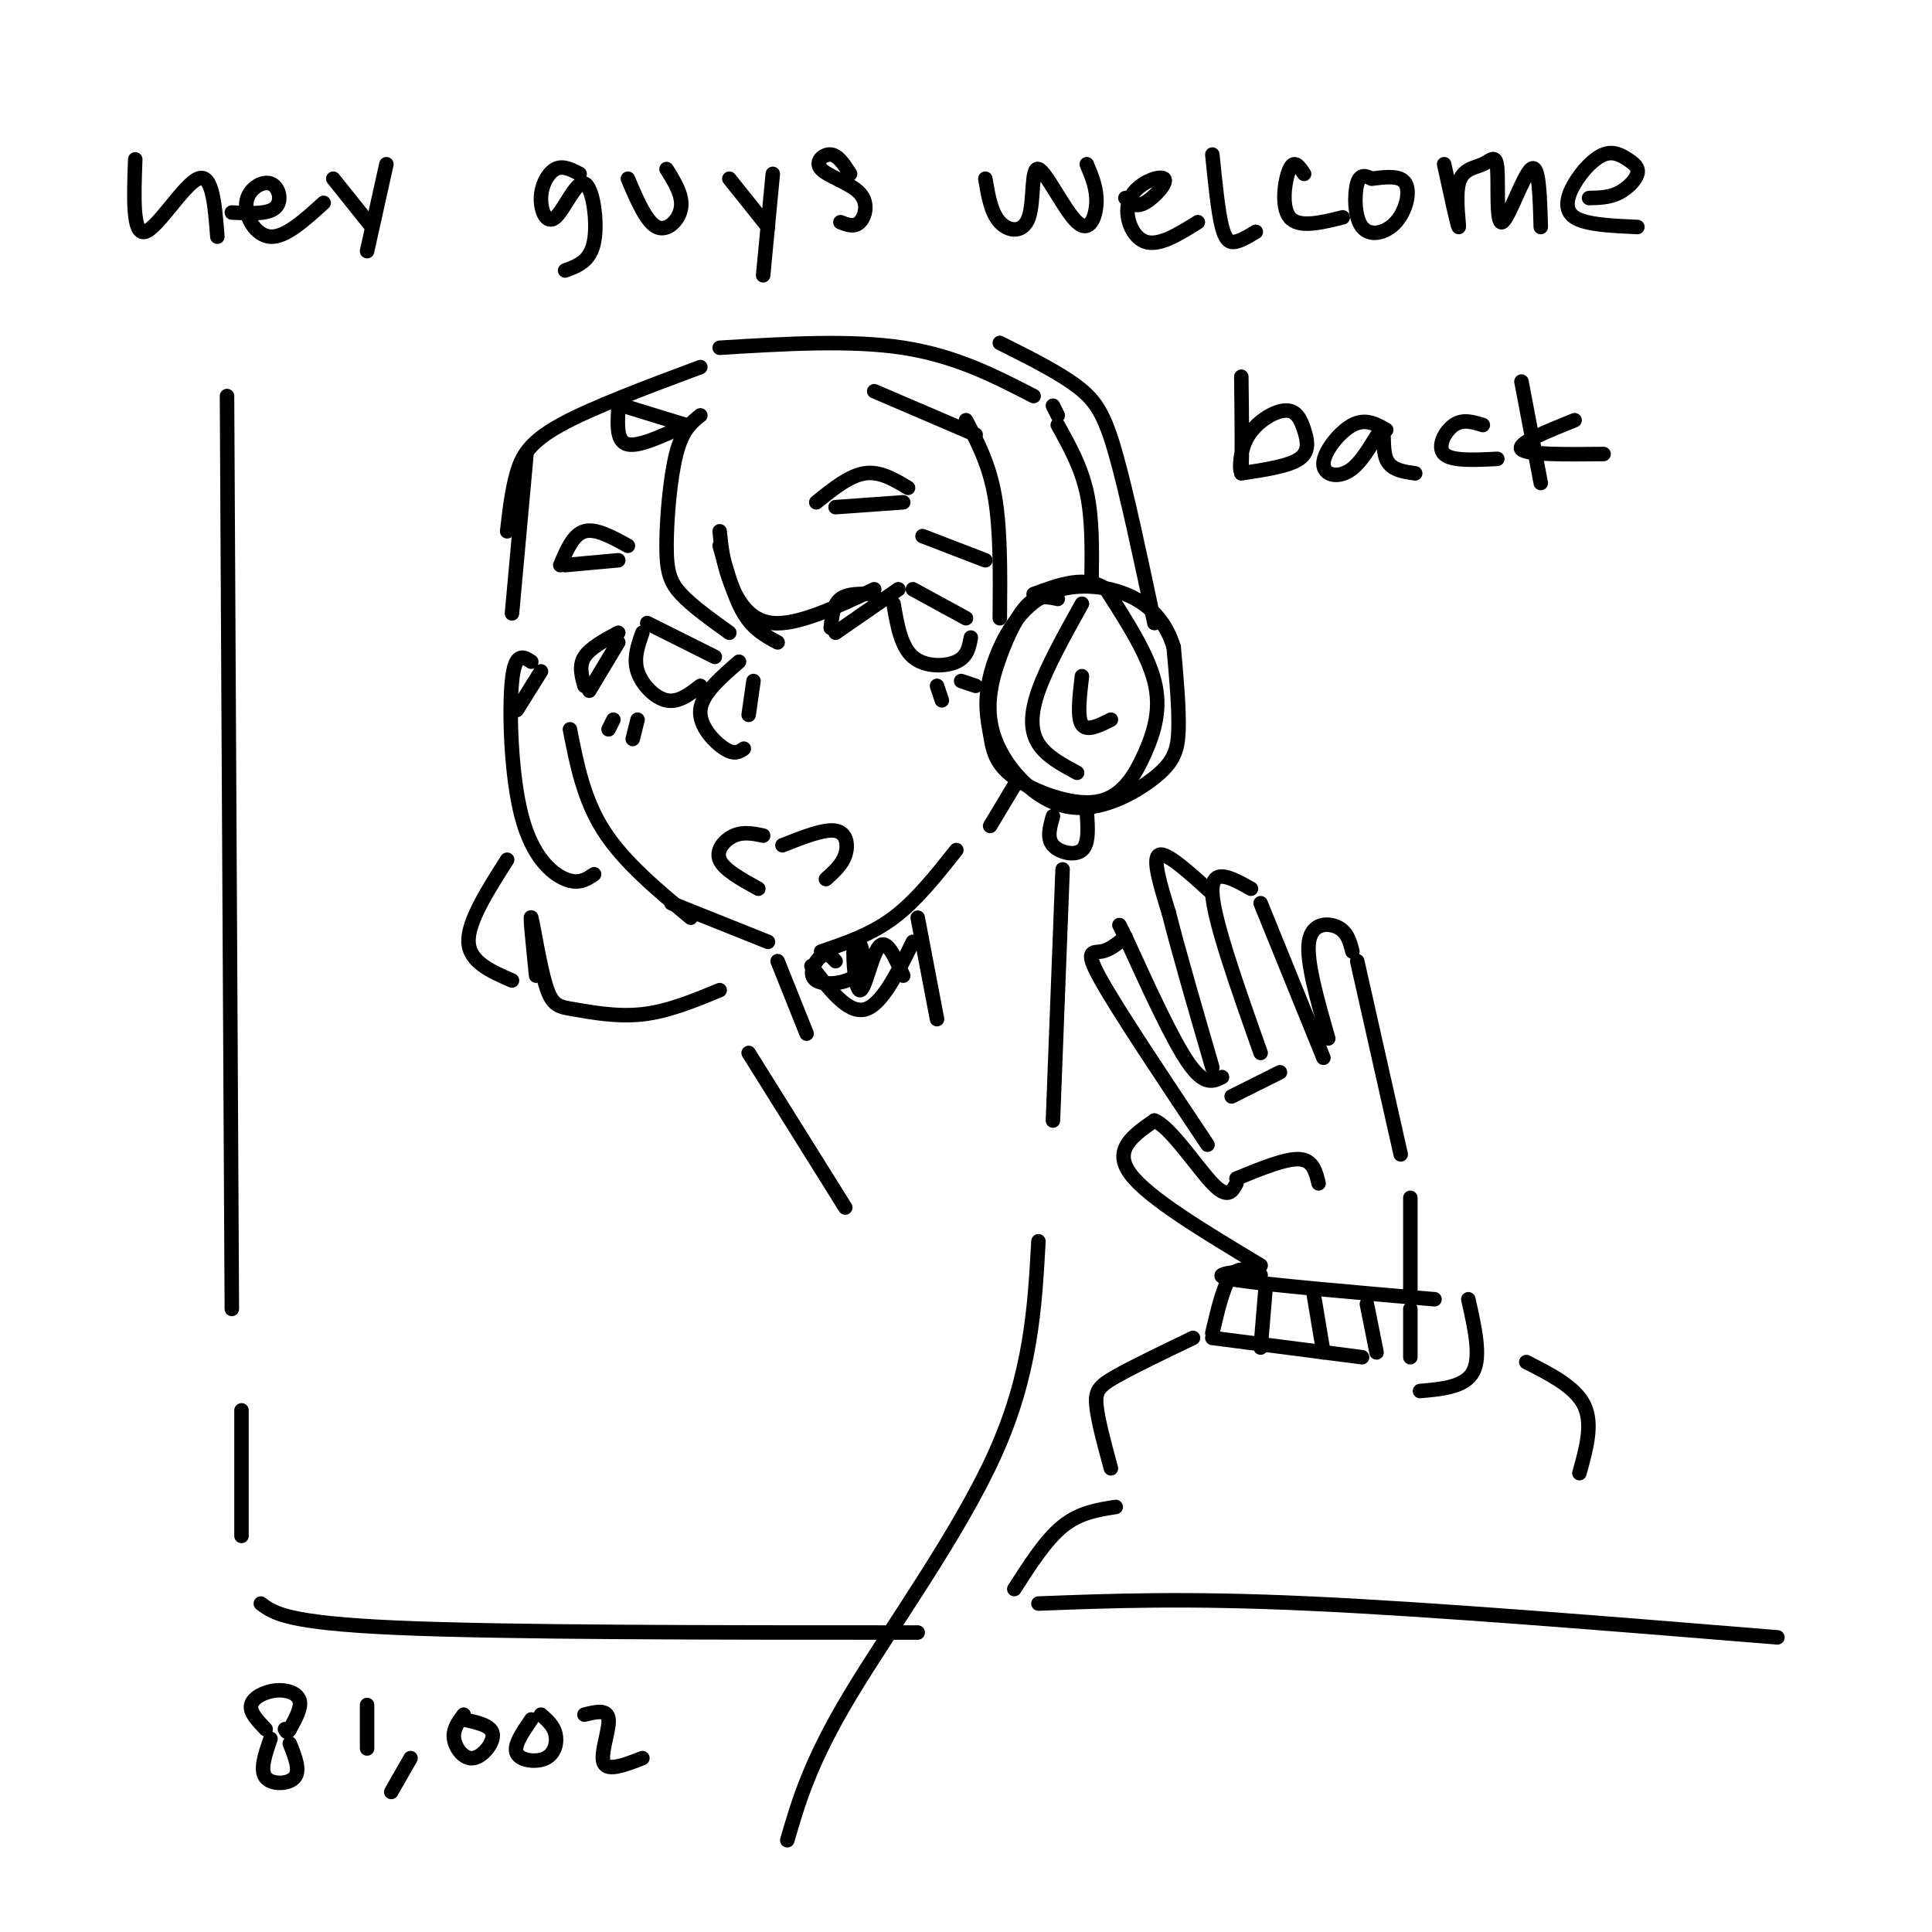 <svg viewBox='0 0 400 400' version='1.1' xmlns='http://www.w3.org/2000/svg' xmlns:xlink='http://www.w3.org/1999/xlink'><g fill='none' stroke='rgb(0,0,0)' stroke-width='3' stroke-linecap='round' stroke-linejoin='round'><path d='M122,143c0.000,0.000 6.000,-10.000 6,-10'/><path d='M121,142c-0.583,-2.083 -1.167,-4.167 0,-6c1.167,-1.833 4.083,-3.417 7,-5'/><path d='M134,129c0.000,0.000 14.000,7.000 14,7'/><path d='M133,131c-0.933,2.644 -1.867,5.289 -1,8c0.867,2.711 3.533,5.489 6,6c2.467,0.511 4.733,-1.244 7,-3'/><path d='M172,130c0.250,-2.417 0.500,-4.833 2,-6c1.500,-1.167 4.250,-1.083 7,-1'/><path d='M173,131c0.000,0.000 13.000,-9.000 13,-9'/><path d='M189,122c0.000,0.000 11.000,6.000 11,6'/><path d='M185,125c0.756,4.422 1.511,8.844 4,11c2.489,2.156 6.711,2.044 9,1c2.289,-1.044 2.644,-3.022 3,-5'/><path d='M153,137c-3.844,3.333 -7.689,6.667 -8,10c-0.311,3.333 2.911,6.667 5,8c2.089,1.333 3.044,0.667 4,0'/><path d='M155,148c0.000,0.000 1.000,-7.000 1,-7'/><path d='M158,173c-2.022,-0.422 -4.044,-0.844 -6,0c-1.956,0.844 -3.844,2.956 -3,5c0.844,2.044 4.422,4.022 8,6'/><path d='M162,175c4.333,-1.711 8.667,-3.422 11,-3c2.333,0.422 2.667,2.978 2,5c-0.667,2.022 -2.333,3.511 -4,5'/><path d='M127,149c0.000,0.000 -1.000,2.000 -1,2'/><path d='M132,149c0.000,0.000 -1.000,4.000 -1,4'/><path d='M194,142c0.000,0.000 1.000,3.000 1,3'/><path d='M199,141c0.000,0.000 3.000,1.000 3,1'/><path d='M169,104c3.417,-2.750 6.833,-5.500 10,-6c3.167,-0.500 6.083,1.250 9,3'/><path d='M173,105c0.000,0.000 14.000,-1.000 14,-1'/><path d='M116,117c1.333,-3.167 2.667,-6.333 5,-7c2.333,-0.667 5.667,1.167 9,3'/><path d='M117,117c0.000,0.000 11.000,-1.000 11,-1'/><path d='M118,151c1.417,7.250 2.833,14.500 7,21c4.167,6.500 11.083,12.250 18,18'/><path d='M139,187c0.000,0.000 20.000,8.000 20,8'/><path d='M170,197c5.167,-1.750 10.333,-3.500 15,-7c4.667,-3.500 8.833,-8.750 13,-14'/><path d='M205,171c0.000,0.000 6.000,-10.000 6,-10'/><path d='M219,124c-1.973,-0.430 -3.945,-0.861 -6,1c-2.055,1.861 -4.192,6.012 -6,11c-1.808,4.988 -3.285,10.812 -1,17c2.285,6.188 8.334,12.741 15,14c6.666,1.259 13.948,-2.776 18,-6c4.052,-3.224 4.872,-5.635 5,-10c0.128,-4.365 -0.436,-10.682 -1,-17'/><path d='M243,134c-1.489,-4.966 -4.710,-8.880 -10,-11c-5.290,-2.120 -12.648,-2.444 -18,1c-5.352,3.444 -8.697,10.658 -10,16c-1.303,5.342 -0.562,8.813 0,12c0.562,3.187 0.946,6.092 5,9c4.054,2.908 11.777,5.821 17,5c5.223,-0.821 7.945,-5.375 10,-10c2.055,-4.625 3.444,-9.321 2,-15c-1.444,-5.679 -5.722,-12.339 -10,-19'/><path d='M229,122c-4.167,-3.000 -9.583,-1.000 -15,1'/><path d='M224,125c-3.622,6.511 -7.244,13.022 -9,18c-1.756,4.978 -1.644,8.422 0,11c1.644,2.578 4.822,4.289 8,6'/><path d='M224,140c-0.500,4.250 -1.000,8.500 0,10c1.000,1.500 3.500,0.250 6,-1'/><path d='M110,137c-1.685,-1.083 -3.369,-2.167 -4,4c-0.631,6.167 -0.208,19.583 2,28c2.208,8.417 6.202,11.833 9,13c2.798,1.167 4.399,0.083 6,-1'/><path d='M112,139c0.000,0.000 -5.000,8.000 -5,8'/><path d='M106,127c0.000,0.000 3.000,-33.000 3,-33'/><path d='M105,110c0.489,-4.222 0.978,-8.444 2,-12c1.022,-3.556 2.578,-6.444 9,-10c6.422,-3.556 17.711,-7.778 29,-12'/><path d='M149,72c13.583,-0.833 27.167,-1.667 38,0c10.833,1.667 18.917,5.833 27,10'/><path d='M218,84c0.000,0.000 1.000,2.000 1,2'/><path d='M219,88c2.417,4.333 4.833,8.667 6,14c1.167,5.333 1.083,11.667 1,18'/><path d='M145,86c-1.857,1.482 -3.714,2.964 -5,8c-1.286,5.036 -2.000,13.625 -2,19c0.000,5.375 0.714,7.536 3,10c2.286,2.464 6.143,5.232 10,8'/><path d='M161,133c-2.500,-1.333 -5.000,-2.667 -7,-6c-2.000,-3.333 -3.500,-8.667 -5,-14'/><path d='M149,110c0.311,3.067 0.622,6.133 2,10c1.378,3.867 3.822,8.533 9,9c5.178,0.467 13.089,-3.267 21,-7'/><path d='M191,111c0.000,0.000 13.000,5.000 13,5'/><path d='M200,87c2.417,4.583 4.833,9.167 6,16c1.167,6.833 1.083,15.917 1,25'/><path d='M202,90c0.000,0.000 -21.000,-9.000 -21,-9'/><path d='M207,71c6.044,3.022 12.089,6.044 16,9c3.911,2.956 5.689,5.844 8,14c2.311,8.156 5.156,21.578 8,35'/><path d='M218,169c-0.644,2.244 -1.289,4.489 0,6c1.289,1.511 4.511,2.289 6,1c1.489,-1.289 1.244,-4.644 1,-8'/><path d='M220,180c0.000,0.000 -2.000,52.000 -2,52'/><path d='M215,257c-0.756,13.689 -1.511,27.378 -9,44c-7.489,16.622 -21.711,36.178 -30,50c-8.289,13.822 -10.644,21.911 -13,30'/><path d='M161,199c0.000,0.000 6.000,15.000 6,15'/><path d='M190,190c0.000,0.000 4.000,21.000 4,21'/><path d='M168,200c3.750,4.917 7.500,9.833 11,9c3.500,-0.833 6.750,-7.417 10,-14'/><path d='M173,199c-0.873,-0.973 -1.746,-1.946 -3,-1c-1.254,0.946 -2.889,3.812 -1,5c1.889,1.188 7.302,0.697 9,-2c1.698,-2.697 -0.318,-7.599 -1,-6c-0.682,1.599 -0.030,9.700 1,10c1.030,0.300 2.437,-7.200 4,-9c1.563,-1.800 3.281,2.100 5,6'/><path d='M290,239c0.000,0.000 -9.000,-40.000 -9,-40'/><path d='M280,197c-0.511,-2.000 -1.022,-4.000 -3,-5c-1.978,-1.000 -5.422,-1.000 -6,3c-0.578,4.000 1.711,12.000 4,20'/><path d='M274,219c0.000,0.000 -13.000,-32.000 -13,-32'/><path d='M259,184c-4.167,-2.333 -8.333,-4.667 -8,1c0.333,5.667 5.167,19.333 10,33'/><path d='M251,185c-4.750,-4.333 -9.500,-8.667 -11,-8c-1.500,0.667 0.250,6.333 2,12'/><path d='M242,189c1.833,7.333 5.417,19.667 9,32'/><path d='M253,223c-1.833,0.917 -3.667,1.833 -7,-3c-3.333,-4.833 -8.167,-15.417 -13,-26'/><path d='M233,194c-2.167,-4.333 -1.083,-2.167 0,0'/><path d='M233,194c-1.622,1.356 -3.244,2.711 -5,3c-1.756,0.289 -3.644,-0.489 0,6c3.644,6.489 12.822,20.244 22,34'/><path d='M261,262c-11.667,-7.000 -23.333,-14.000 -27,-19c-3.667,-5.000 0.667,-8.000 5,-11'/><path d='M239,232c3.222,1.178 8.778,9.622 12,13c3.222,3.378 4.111,1.689 5,0'/><path d='M256,244c5.083,-2.083 10.167,-4.167 13,-4c2.833,0.167 3.417,2.583 4,5'/><path d='M255,227c0.000,0.000 10.000,-5.000 10,-5'/><path d='M292,248c0.000,0.000 0.000,20.000 0,20'/><path d='M259,263c-4.667,0.500 -9.333,1.000 -3,2c6.333,1.000 23.667,2.500 41,4'/><path d='M261,264c-2.167,-1.000 -4.333,-2.000 -6,0c-1.667,2.000 -2.833,7.000 -4,12'/><path d='M251,277c0.000,0.000 31.000,4.000 31,4'/><path d='M304,269c1.333,5.917 2.667,11.833 1,15c-1.667,3.167 -6.333,3.583 -11,4'/><path d='M262,267c0.000,0.000 -1.000,12.000 -1,12'/><path d='M272,268c0.000,0.000 2.000,12.000 2,12'/><path d='M283,270c0.000,0.000 2.000,10.000 2,10'/><path d='M292,271c0.000,0.000 0.000,10.000 0,10'/><path d='M247,277c-6.244,3.000 -12.489,6.000 -16,8c-3.511,2.000 -4.289,3.000 -4,6c0.289,3.000 1.644,8.000 3,13'/><path d='M231,312c-3.750,0.583 -7.500,1.167 -11,4c-3.500,2.833 -6.750,7.917 -10,13'/><path d='M316,282c5.083,2.583 10.167,5.167 12,9c1.833,3.833 0.417,8.917 -1,14'/><path d='M142,88c-4.833,2.250 -9.667,4.500 -12,4c-2.333,-0.500 -2.167,-3.750 -2,-7'/><path d='M129,84c0.000,0.000 13.000,4.000 13,4'/><path d='M105,178c-4.083,6.417 -8.167,12.833 -8,17c0.167,4.167 4.583,6.083 9,8'/><path d='M111,202c-0.667,-6.522 -1.333,-13.043 -1,-12c0.333,1.043 1.667,9.651 3,14c1.333,4.349 2.667,4.440 6,5c3.333,0.560 8.667,1.589 14,1c5.333,-0.589 10.667,-2.794 16,-5'/><path d='M28,33c-0.289,7.822 -0.578,15.644 2,15c2.578,-0.644 8.022,-9.756 11,-11c2.978,-1.244 3.489,5.378 4,12'/><path d='M48,44c3.743,0.198 7.486,0.396 9,-1c1.514,-1.396 0.797,-4.384 -1,-5c-1.797,-0.616 -4.676,1.142 -5,4c-0.324,2.858 1.907,6.817 5,7c3.093,0.183 7.046,-3.408 11,-7'/><path d='M69,37c0.000,0.000 8.000,10.000 8,10'/><path d='M80,34c0.000,0.000 -4.000,18.000 -4,18'/><path d='M120,36c-1.724,-0.901 -3.449,-1.802 -5,-1c-1.551,0.802 -2.929,3.306 -3,6c-0.071,2.694 1.167,5.578 3,4c1.833,-1.578 4.263,-7.617 6,-7c1.737,0.617 2.782,7.891 2,12c-0.782,4.109 -3.391,5.055 -6,6'/><path d='M130,37c1.911,4.489 3.822,8.978 6,10c2.178,1.022 4.622,-1.422 5,-4c0.378,-2.578 -1.311,-5.289 -3,-8'/><path d='M151,37c0.000,0.000 8.000,10.000 8,10'/><path d='M160,36c0.000,0.000 -2.000,21.000 -2,21'/><path d='M176,36c-1.228,-1.927 -2.456,-3.853 -4,-4c-1.544,-0.147 -3.404,1.486 -2,3c1.404,1.514 6.070,2.907 8,5c1.930,2.093 1.123,4.884 0,6c-1.123,1.116 -2.561,0.558 -4,0'/><path d='M204,37c0.594,3.519 1.187,7.038 3,9c1.813,1.962 4.845,2.365 6,-1c1.155,-3.365 0.433,-10.500 2,-10c1.567,0.500 5.422,8.635 8,11c2.578,2.365 3.879,-1.038 4,-4c0.121,-2.962 -0.940,-5.481 -2,-8'/><path d='M233,41c1.019,1.032 2.038,2.064 4,1c1.962,-1.064 4.866,-4.223 4,-5c-0.866,-0.777 -5.502,0.829 -7,4c-1.498,3.171 0.144,7.906 3,9c2.856,1.094 6.928,-1.453 11,-4'/><path d='M251,32c0.600,5.956 1.200,11.911 2,15c0.800,3.089 1.800,3.311 3,3c1.200,-0.311 2.600,-1.156 4,-2'/><path d='M270,36c-1.022,-1.533 -2.044,-3.067 -3,-1c-0.956,2.067 -1.844,7.733 0,10c1.844,2.267 6.422,1.133 11,0'/><path d='M284,37c-1.196,-0.565 -2.392,-1.129 -3,1c-0.608,2.129 -0.627,6.952 1,9c1.627,2.048 4.900,1.321 7,-1c2.100,-2.321 3.029,-6.234 2,-8c-1.029,-1.766 -4.014,-1.383 -7,-1'/><path d='M299,34c1.394,6.416 2.789,12.832 3,13c0.211,0.168 -0.760,-5.910 0,-9c0.760,-3.090 3.251,-3.190 5,-4c1.749,-0.810 2.758,-2.331 3,1c0.242,3.331 -0.281,11.512 1,11c1.281,-0.512 4.366,-9.718 6,-11c1.634,-1.282 1.817,5.359 2,12'/><path d='M329,41c2.051,-0.043 4.103,-0.087 6,-1c1.897,-0.913 3.641,-2.697 4,-4c0.359,-1.303 -0.666,-2.125 -2,-3c-1.334,-0.875 -2.976,-1.801 -5,-1c-2.024,0.801 -4.430,3.331 -6,6c-1.570,2.669 -2.306,5.477 0,7c2.306,1.523 7.653,1.762 13,2'/><path d='M257,78c0.100,8.507 0.200,17.014 0,19c-0.200,1.986 -0.700,-2.548 1,-6c1.700,-3.452 5.600,-5.822 8,-6c2.400,-0.178 3.300,1.837 4,4c0.700,2.163 1.200,4.475 -1,6c-2.200,1.525 -7.100,2.262 -12,3'/><path d='M287,89c-2.146,-1.222 -4.292,-2.444 -7,-1c-2.708,1.444 -5.977,5.553 -6,8c-0.023,2.447 3.200,3.233 6,1c2.800,-2.233 5.177,-7.486 6,-8c0.823,-0.514 0.092,3.710 1,6c0.908,2.290 3.454,2.645 6,3'/><path d='M307,88c-2.067,-0.644 -4.133,-1.289 -6,0c-1.867,1.289 -3.533,4.511 -2,6c1.533,1.489 6.267,1.244 11,1'/><path d='M315,79c0.000,0.000 4.000,21.000 4,21'/><path d='M326,87c-6.000,2.417 -12.000,4.833 -11,6c1.000,1.167 9.000,1.083 17,1'/><path d='M47,82c0.000,0.000 1.000,189.000 1,189'/><path d='M50,292c0.000,0.000 0.000,26.000 0,26'/><path d='M54,332c2.667,2.000 5.333,4.000 28,5c22.667,1.000 65.333,1.000 108,1'/><path d='M215,332c15.250,-0.583 30.500,-1.167 56,0c25.500,1.167 61.250,4.083 97,7'/><path d='M55,358c-1.673,-1.750 -3.345,-3.500 -3,-5c0.345,-1.500 2.708,-2.750 5,-3c2.292,-0.250 4.512,0.500 5,2c0.488,1.500 -0.756,3.750 -2,6'/><path d='M60,358c-0.500,1.000 -0.750,0.500 -1,0'/><path d='M56,360c-1.111,3.222 -2.222,6.444 -1,8c1.222,1.556 4.778,1.444 6,0c1.222,-1.444 0.111,-4.222 -1,-7'/><path d='M76,353c0.000,0.000 0.000,9.000 0,9'/><path d='M85,364c0.000,0.000 -4.000,7.000 -4,7'/><path d='M96,355c-1.143,1.530 -2.286,3.060 -2,5c0.286,1.940 2.000,4.292 4,4c2.000,-0.292 4.286,-3.226 4,-5c-0.286,-1.774 -3.143,-2.387 -6,-3'/><path d='M110,356c-1.869,2.720 -3.738,5.440 -3,7c0.738,1.560 4.083,1.958 6,1c1.917,-0.958 2.405,-3.274 2,-5c-0.405,-1.726 -1.702,-2.863 -3,-4'/><path d='M121,355c2.400,-0.600 4.800,-1.200 5,1c0.200,2.200 -1.800,7.200 -1,9c0.800,1.800 4.400,0.400 8,-1'/><path d='M155,218c0.000,0.000 20.000,32.000 20,32'/></g>
</svg>